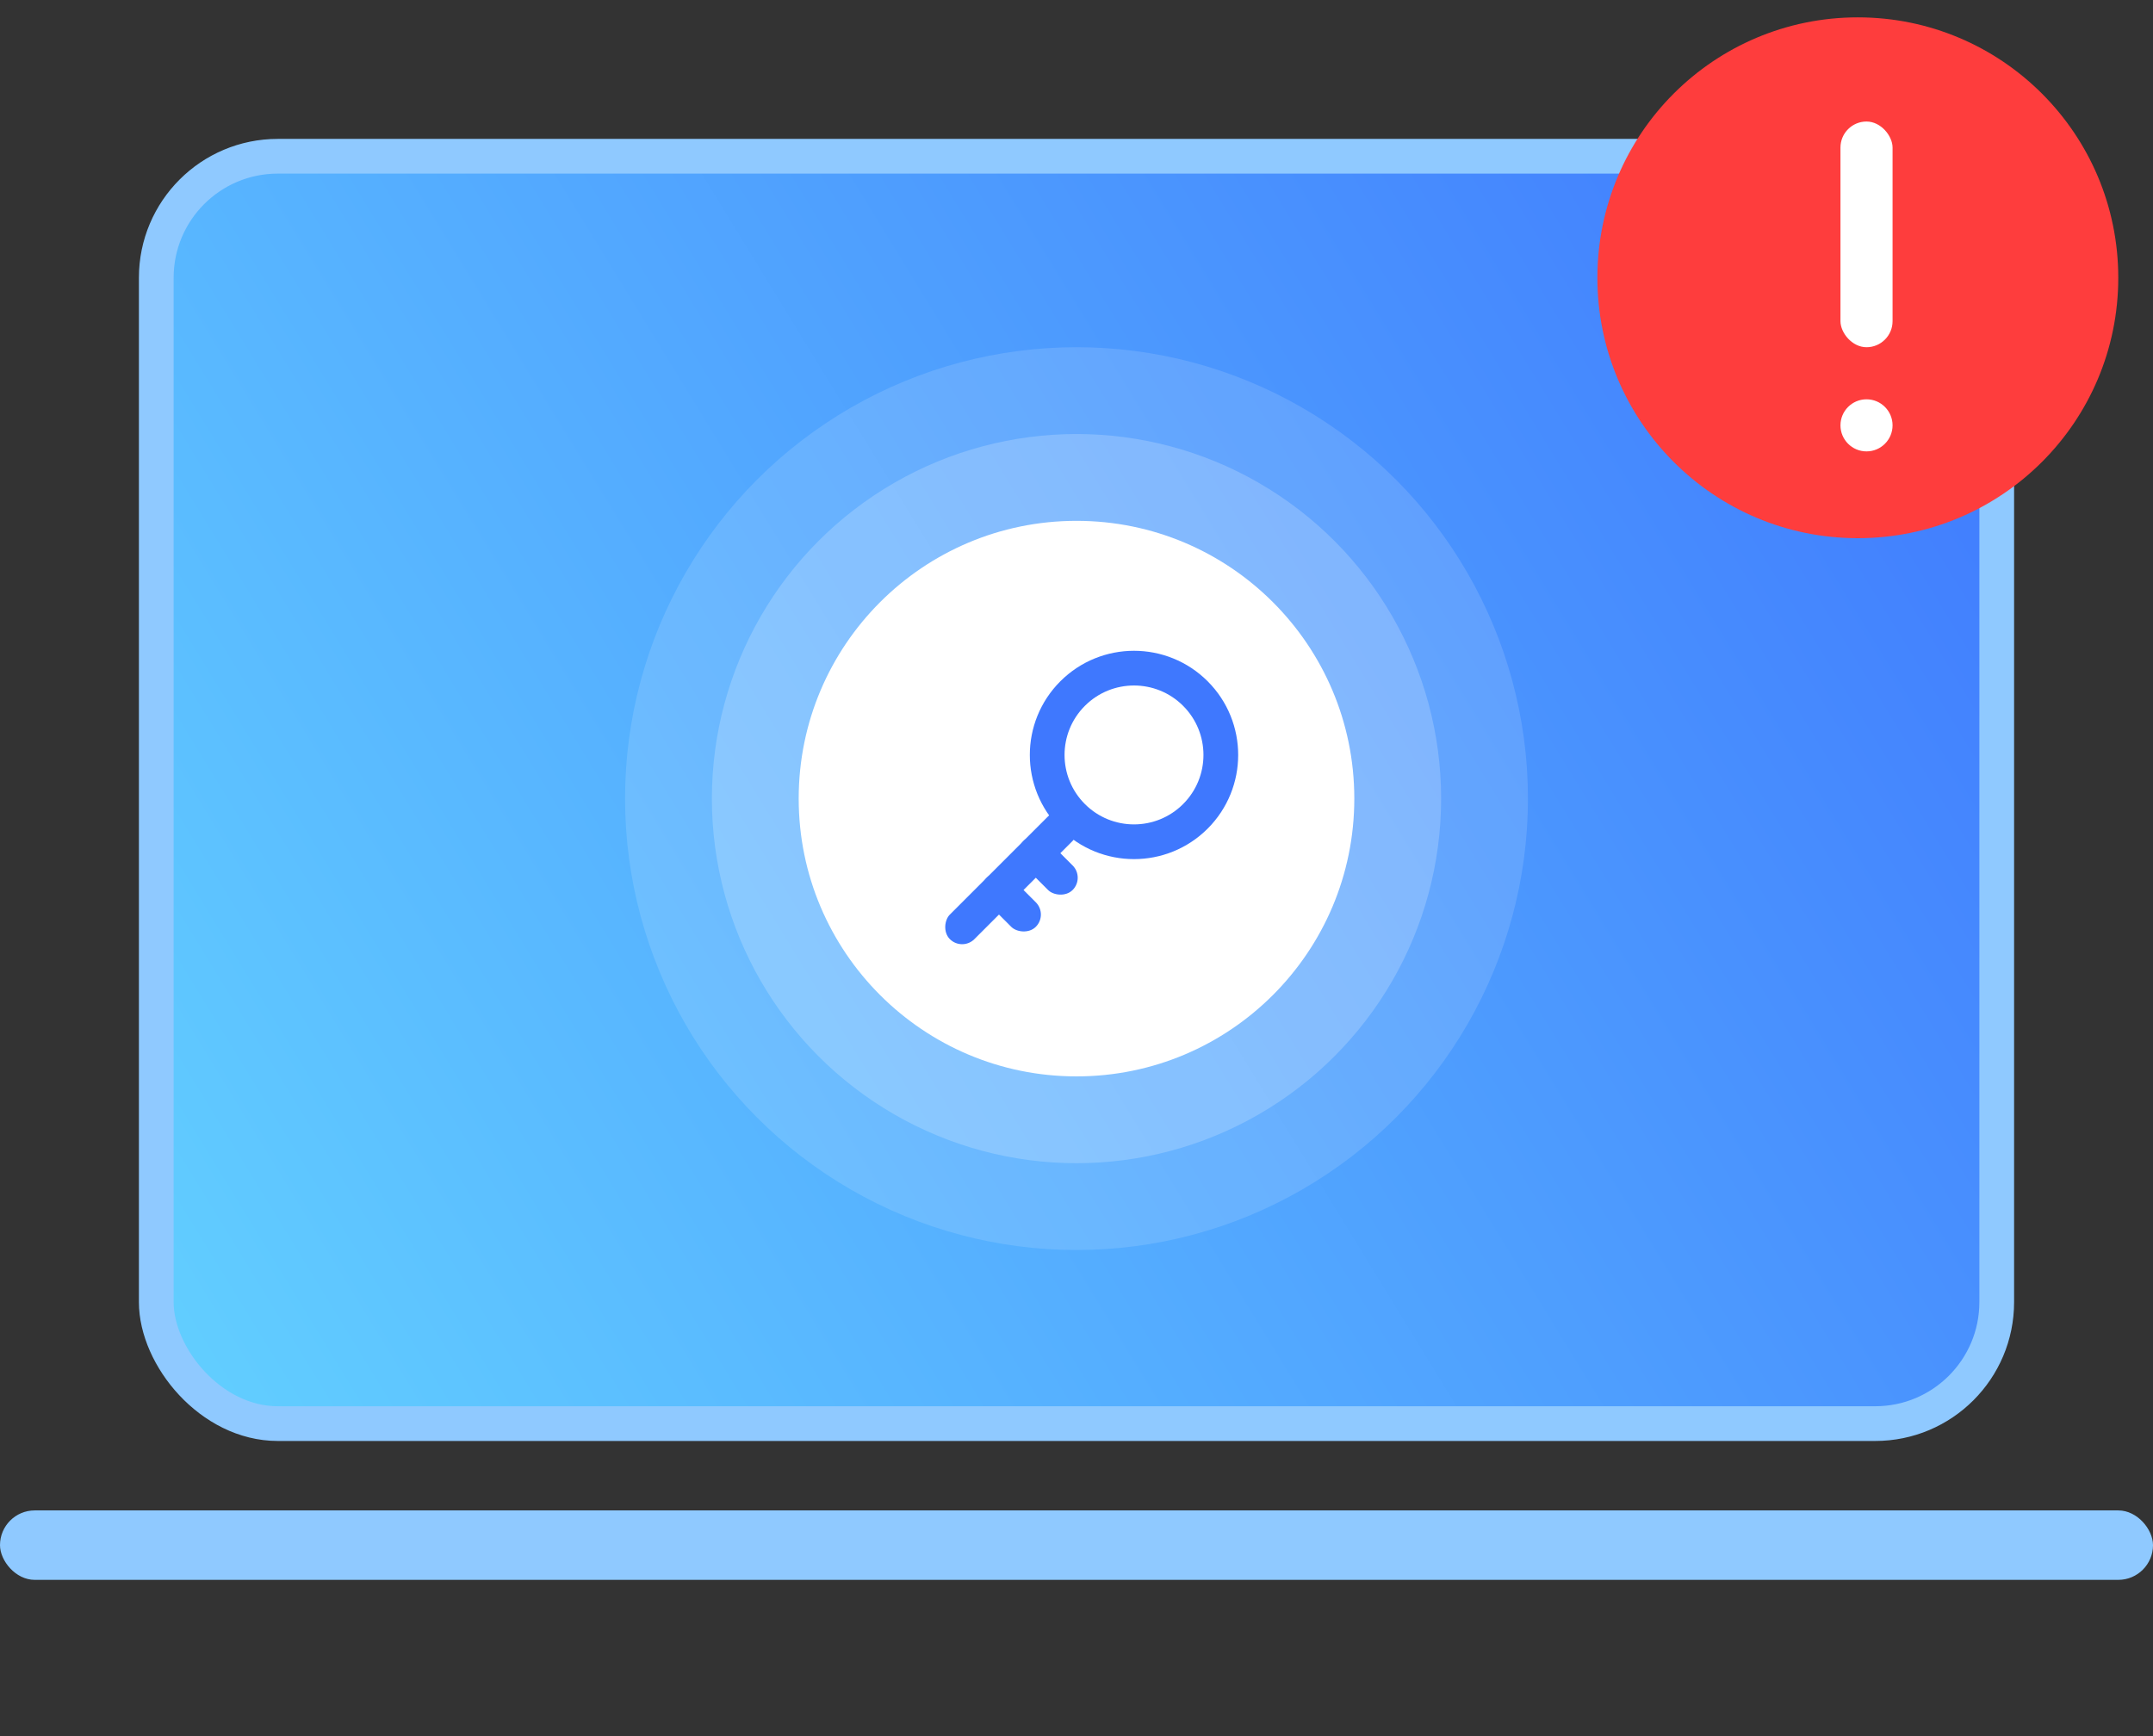 <svg width="124" height="100" viewBox="0 0 124 100" fill="none" xmlns="http://www.w3.org/2000/svg">
<rect x="0" y="0" width="124" height="100" fill="#333333" stroke="none"/>
<rect x="9" y="9" width="106" height="73" rx="7" fill="url(#paint0_linear_3605_6320)" stroke="#8FC9FF" stroke-width="2"/>
<rect y="87" width="124" height="4" rx="2" fill="#8FC9FF"/>
<circle opacity="0.13" cx="62" cy="46" r="26" fill="white"/>
<circle opacity="0.2" cx="62" cy="46" r="21" fill="white"/>
<circle cx="62" cy="46" r="16" fill="white"/>
<circle cx="65.312" cy="43.485" r="5" transform="rotate(45 65.312 43.485)" stroke="#3F78FE" stroke-width="2"/>
<rect x="61.07" y="46.315" width="2" height="10" rx="1" transform="rotate(45 61.07 46.315)" fill="#3F78FE"/>
<rect x="62.484" y="50.557" width="2" height="4" rx="1" transform="rotate(135 62.484 50.557)" fill="#3F78FE"/>
<rect x="60.363" y="52.678" width="2" height="4" rx="1" transform="rotate(135 60.363 52.678)" fill="#3F78FE"/>
<circle cx="107" cy="16" r="15" fill="#FE3D3D"/>
<rect x="106" y="7" width="3" height="13" rx="1.5" fill="white"/>
<circle cx="107.5" cy="24.5" r="1.5" fill="white"/>
<defs>
<linearGradient id="paint0_linear_3605_6320" x1="113.207" y1="8" x2="5.533" y2="73.929" gradientUnits="userSpaceOnUse">
<stop stop-color="#3F78FE"/>
<stop offset="1" stop-color="#62CFFF"/>
</linearGradient>
</defs>
</svg>
